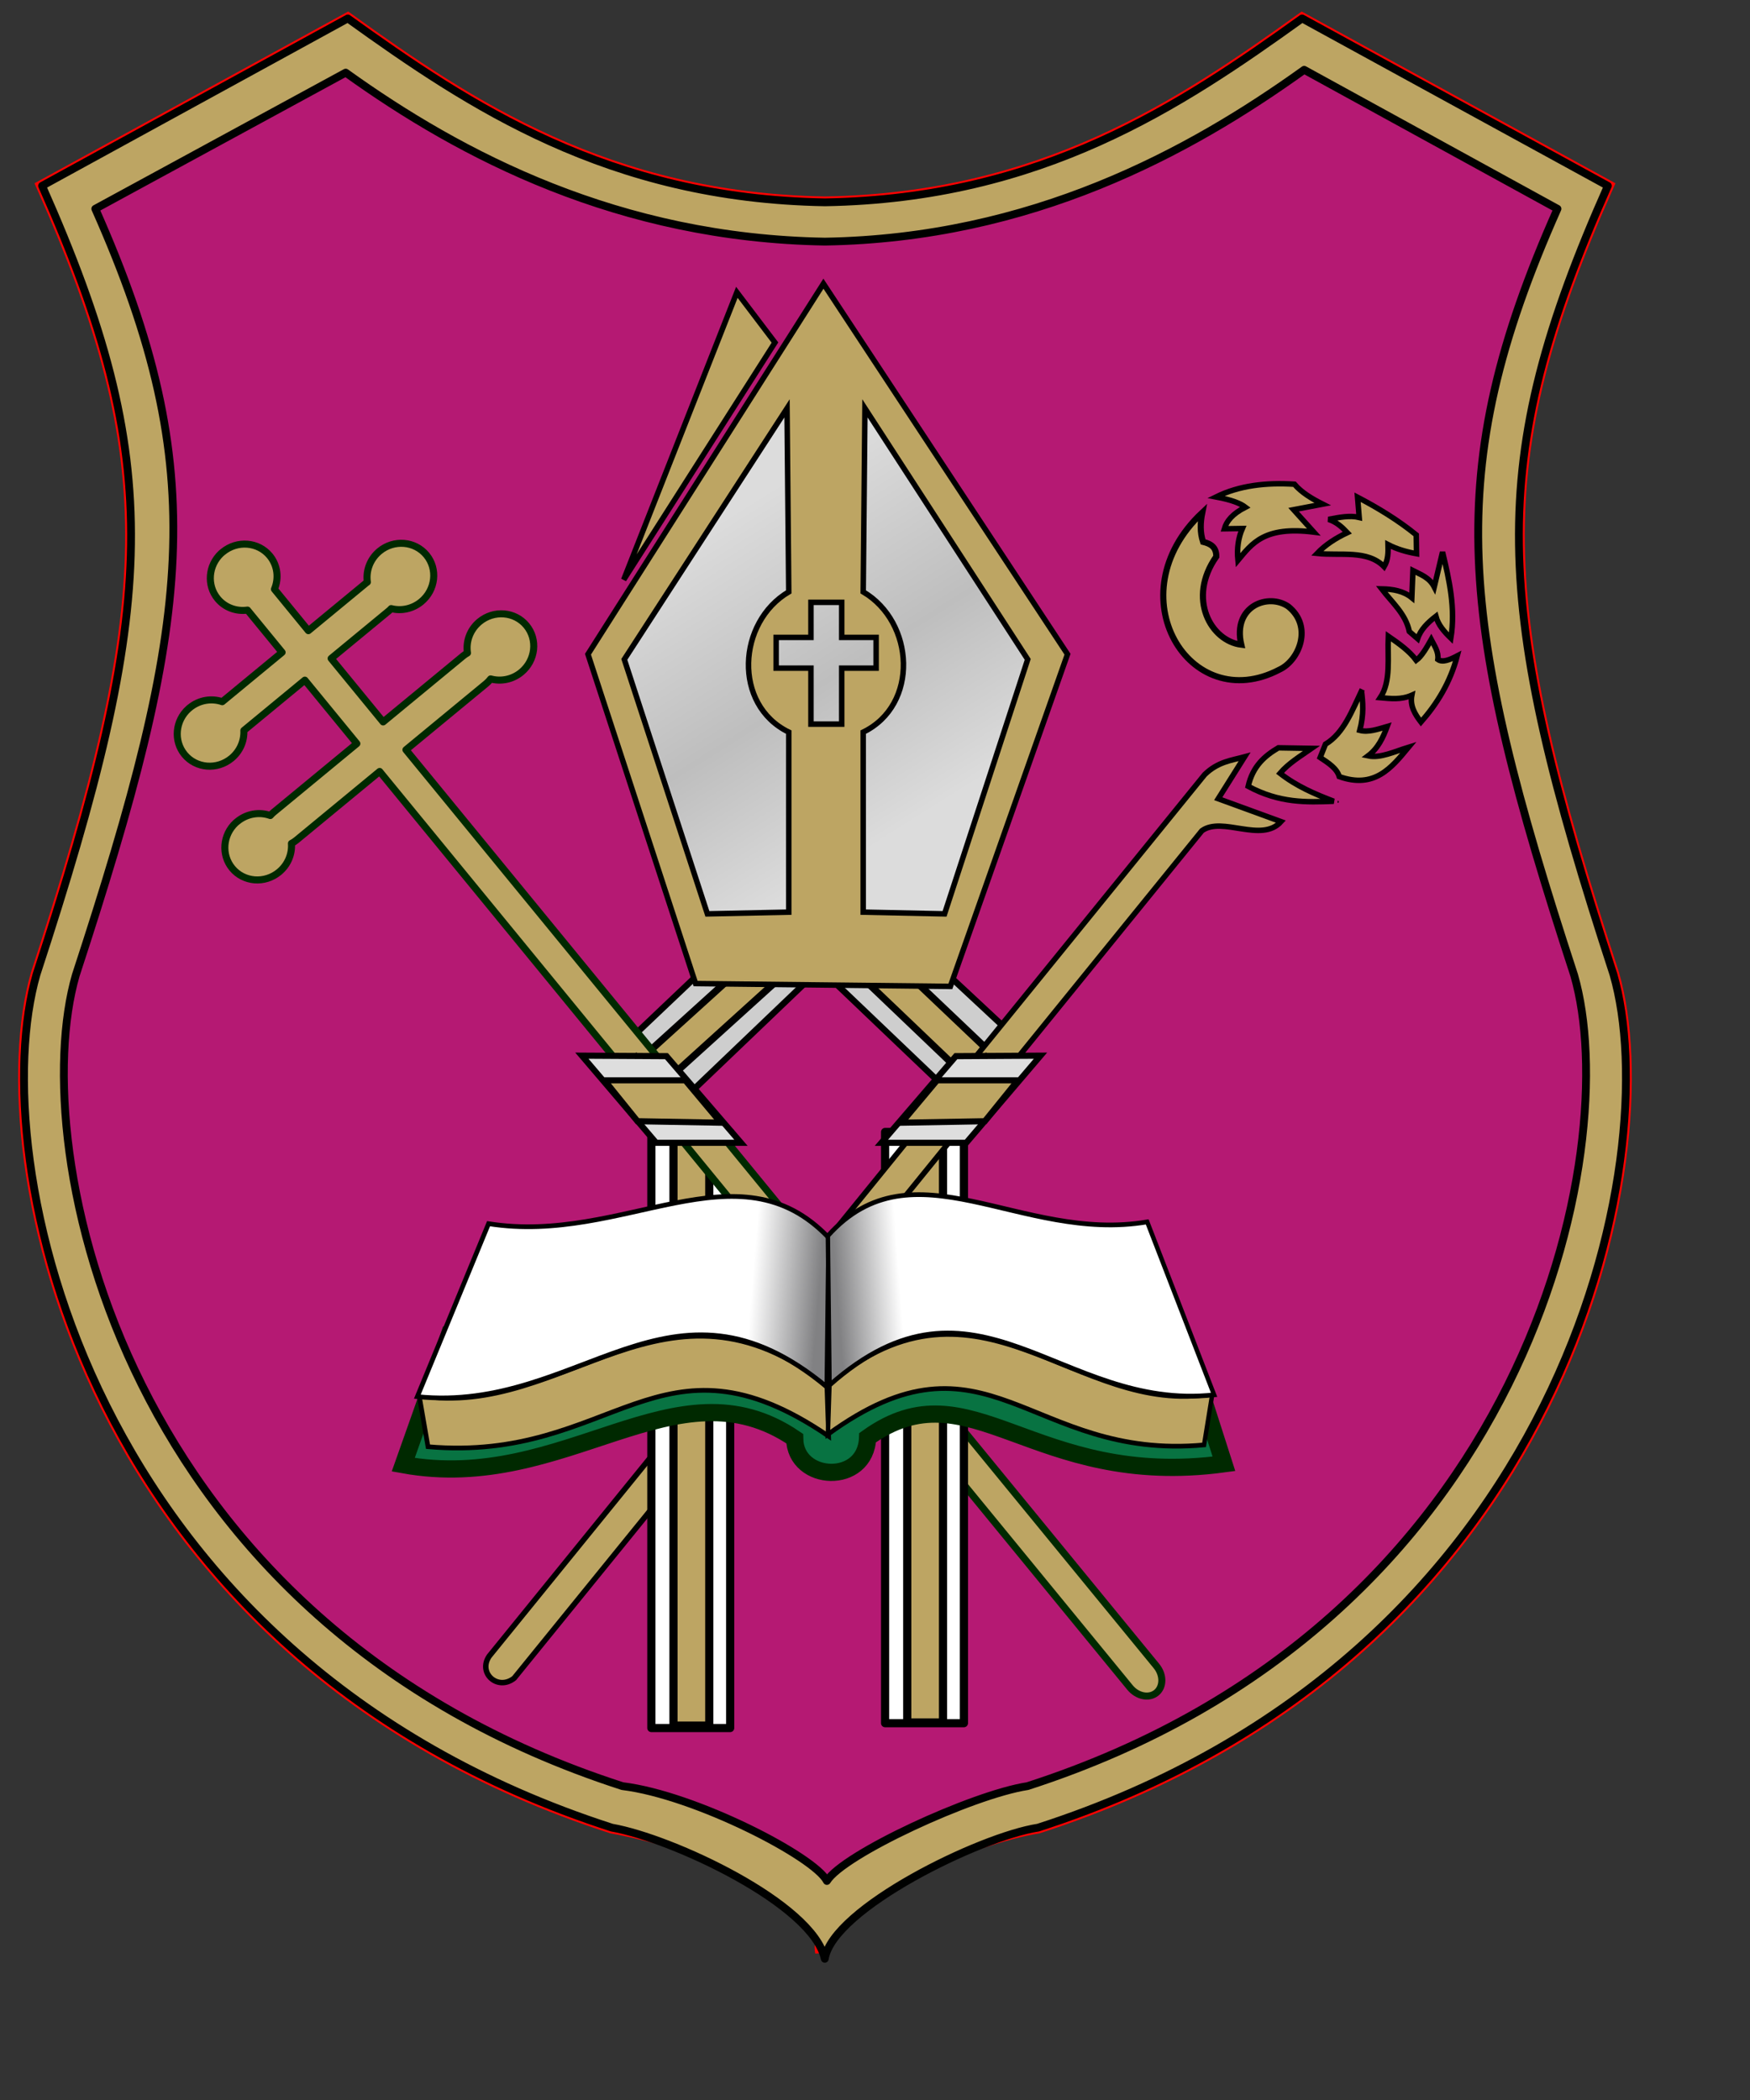 <?xml version="1.0" encoding="UTF-8" standalone="no"?>
<!-- Created with Inkscape (http://www.inkscape.org/) -->
<svg
   xmlns:dc="http://purl.org/dc/elements/1.1/"
   xmlns:cc="http://web.resource.org/cc/"
   xmlns:rdf="http://www.w3.org/1999/02/22-rdf-syntax-ns#"
   xmlns:svg="http://www.w3.org/2000/svg"
   xmlns="http://www.w3.org/2000/svg"
   xmlns:xlink="http://www.w3.org/1999/xlink"
   xmlns:sodipodi="http://inkscape.sourceforge.net/DTD/sodipodi-0.dtd"
   xmlns:inkscape="http://www.inkscape.org/namespaces/inkscape"
   id="svg2"
   sodipodi:version="0.32"
   inkscape:version="0.42+devel"
   width="600pt"
   height="720pt"
   sodipodi:docbase="D:\Inscape-rysunki"
   sodipodi:docname="POL_Muszyna_COA.svg"
   version="1.0">
  <rect width="100%" height="100%" fill="#333333" stroke="none"/>
  <defs
     id="defs5">
    <linearGradient
       id="linearGradient2256">
      <stop
         style="stop-color:#dcdcdc;stop-opacity:1;"
         offset="0"
         id="stop2258" />
      <stop
         id="stop2264"
         offset="0.538"
         style="stop-color:#bebebe;stop-opacity:1;" />
      <stop
         style="stop-color:#dcdcdc;stop-opacity:1;"
         offset="1"
         id="stop2260" />
    </linearGradient>
    <linearGradient
       id="linearGradient2222">
      <stop
         style="stop-color:#ffffff;stop-opacity:1;"
         offset="0"
         id="stop2224" />
      <stop
         style="stop-color:#818183;stop-opacity:1;"
         offset="1"
         id="stop2226" />
    </linearGradient>
    <linearGradient
       inkscape:collect="always"
       xlink:href="#linearGradient2222"
       id="linearGradient2228"
       x1="340.187"
       y1="592.124"
       x2="370.568"
       y2="594.57"
       gradientUnits="userSpaceOnUse" />
    <linearGradient
       inkscape:collect="always"
       xlink:href="#linearGradient2222"
       id="linearGradient2240"
       gradientUnits="userSpaceOnUse"
       x1="340.187"
       y1="592.124"
       x2="370.568"
       y2="594.57" />
    <linearGradient
       inkscape:collect="always"
       xlink:href="#linearGradient2256"
       id="linearGradient2262"
       x1="-472.134"
       y1="235.215"
       x2="-385.802"
       y2="372.439"
       gradientUnits="userSpaceOnUse"
       gradientTransform="translate(3.890657e-5,-2.306)" />
    <linearGradient
       inkscape:collect="always"
       xlink:href="#linearGradient2256"
       id="linearGradient2417"
       gradientUnits="userSpaceOnUse"
       gradientTransform="translate(3.890657e-5,-2.306)"
       x1="-472.134"
       y1="235.215"
       x2="-385.802"
       y2="372.439" />
    <linearGradient
       inkscape:collect="always"
       xlink:href="#linearGradient2222"
       id="linearGradient2419"
       gradientUnits="userSpaceOnUse"
       x1="340.187"
       y1="592.124"
       x2="370.568"
       y2="594.57" />
    <linearGradient
       inkscape:collect="always"
       xlink:href="#linearGradient2222"
       id="linearGradient2421"
       gradientUnits="userSpaceOnUse"
       x1="340.187"
       y1="592.124"
       x2="370.568"
       y2="594.57" />
    <linearGradient
       inkscape:collect="always"
       xlink:href="#linearGradient2256"
       id="linearGradient2464"
       gradientUnits="userSpaceOnUse"
       gradientTransform="matrix(1.009,0,0,1.009,810.35,-2.376)"
       x1="-472.134"
       y1="235.215"
       x2="-385.802"
       y2="372.439" />
  </defs>
  <sodipodi:namedview
     inkscape:window-height="671"
     inkscape:window-width="751"
     inkscape:pageshadow="2"
     inkscape:pageopacity="0.0"
     borderopacity="1.0"
     bordercolor="#666666"
     pagecolor="#ffffff"
     id="base"
     inkscape:zoom="0.33198352"
     inkscape:cx="354.893"
     inkscape:cy="230.36914"
     inkscape:window-x="-6"
     inkscape:window-y="-7"
     inkscape:current-layer="svg2" />
  <g
     id="g2481">
    <path
       style="fill:#b51973;fill-opacity:1;fill-rule:evenodd;stroke:#ff0100;stroke-width:5.361;stroke-linecap:butt;stroke-linejoin:miter;stroke-miterlimit:4;stroke-dasharray:none;stroke-opacity:1"
       d="M 158.986,8.429 L 19.23,84.958 C 75.477,211.579 72.225,275.589 16.708,445.381 C -7.424,528.775 37.978,757.492 279.705,835.495 C 308.461,840.507 378.038,861.911 375.315,892.491 C 370.315,869.536 446.388,839.8 474.557,835.495 C 716.284,757.492 761.686,528.775 737.554,445.381 C 682.038,275.589 678.786,211.579 735.033,84.958 L 595.245,8.429 C 539.757,48.294 476.254,90.854 377.131,92.491 C 278.008,90.854 214.474,48.294 158.986,8.429 z "
       id="path2207"
       sodipodi:nodetypes="ccccccccccc" />
    <path
       sodipodi:nodetypes="cccccccccccccccccccccc"
       id="path1308"
       d="M 158.986,8.429 L 19.23,84.958 C 75.477,211.579 72.225,275.589 16.708,445.381 C -7.424,528.775 37.978,757.492 279.705,835.495 C 307.144,840.277 371.622,870.292 377.037,895.445 C 380.723,872.45 448.05,839.546 474.557,835.495 C 716.284,757.492 761.686,528.775 737.554,445.381 C 682.038,275.589 678.786,211.579 735.033,84.958 L 595.245,8.429 C 539.757,48.294 476.254,90.854 377.131,92.491 C 278.008,90.854 214.474,48.294 158.986,8.429 z M 596.19,31.911 L 711.992,95.454 C 658.542,215.779 666.864,284.474 719.62,445.822 C 742.551,525.069 699.41,742.396 469.703,816.52 C 444.54,820.366 385.494,847.697 378.004,859.874 C 372.475,848.832 317.857,820.576 284.559,816.52 C 54.853,742.396 11.711,525.069 34.643,445.822 C 87.398,284.474 97.013,215.779 43.563,95.454 L 158.041,33.203 C 210.769,71.086 282.937,108.901 377.131,110.457 C 471.325,108.901 543.462,69.794 596.19,31.911 z "
       style="fill:#bda563;fill-opacity:1;fill-rule:evenodd;stroke:#000100;stroke-width:3.574;stroke-linecap:round;stroke-linejoin:round;stroke-miterlimit:4;stroke-dasharray:none;stroke-opacity:1" />
    <g
       transform="matrix(1.009,0,0,1.009,-1.809,3.004)"
       id="g2328">
      <path
         style="fill:#cecece;fill-opacity:1;fill-rule:evenodd;stroke:#000000;stroke-width:2.835;stroke-linecap:butt;stroke-linejoin:miter;stroke-miterlimit:4;stroke-dasharray:none;stroke-opacity:1"
         d="M 373.348,435.838 L 303.724,502.435 L 279.506,475.19 L 340.049,417.675 L 406.647,415.657 L 466.18,471.154 L 439.945,499.408 L 373.348,435.838 z "
         id="path2322"
         sodipodi:nodetypes="cccccccc" />
      <path
         style="fill:#bda563;fill-opacity:1;fill-rule:evenodd;stroke:#000000;stroke-width:3.189;stroke-linecap:butt;stroke-linejoin:miter;stroke-miterlimit:4;stroke-dasharray:none;stroke-opacity:1"
         d="M 290.606,478.218 L 355.185,419.693 L 393.529,419.693 L 455.081,478.218 L 441.963,487.299 L 374.357,422.72 L 299.687,490.326 L 290.606,478.218 z "
         id="path2326"
         sodipodi:nodetypes="cccccccc" />
    </g>
    <path
       id="path2254"
       d="M 279.988,297.091 L 376.523,149.38 L 476.547,299.417 L 433.513,425.029 L 318.369,425.029 L 279.988,297.091 z "
       style="fill:url(#linearGradient2464);fill-opacity:1;fill-rule:evenodd;stroke:#000000;stroke-width:1.009px;stroke-linecap:butt;stroke-linejoin:miter;stroke-opacity:1" />
    <path
       id="path2188"
       d="M 376.424,129.684 L 268.786,299.068 L 317.987,449.636 L 434.451,450.928 L 488.002,299.068 L 376.424,129.684 z M 359.782,186.671 L 360.57,270.575 C 337.112,284.384 334.974,322.197 360.57,334.685 L 360.57,416.982 L 323.377,417.77 L 285.396,301.432 L 359.782,186.671 z M 395.399,186.671 L 469.816,301.432 L 431.803,417.77 L 394.611,416.982 L 394.611,334.685 C 420.206,322.197 418.068,284.384 394.611,270.575 L 395.399,186.671 z M 370.719,275.366 L 384.777,275.366 L 384.777,291.378 L 400.505,291.378 L 400.505,305.435 L 384.777,305.435 L 384.777,331.029 L 370.719,331.029 L 370.719,305.435 L 354.802,305.435 L 354.802,291.378 L 370.719,291.378 L 370.719,275.366 z "
       style="fill:#bda563;fill-opacity:1;fill-rule:evenodd;stroke:#000000;stroke-width:2.502;stroke-linecap:butt;stroke-linejoin:miter;stroke-miterlimit:4;stroke-dasharray:none;stroke-opacity:1" />
    <path
       sodipodi:nodetypes="cccc"
       id="path2190"
       d="M 354.264,156.59 L 336.852,133.637 L 285.123,265.023 L 354.264,156.59 z "
       style="fill:#bda563;fill-opacity:1;fill-rule:evenodd;stroke:#000000;stroke-width:2.502;stroke-linecap:butt;stroke-linejoin:miter;stroke-miterlimit:4;stroke-dasharray:none;stroke-opacity:1" />
    <g
       transform="matrix(1.009,0,0,1.009,43.706,2.159)"
       id="g2363">
      <path
         sodipodi:nodetypes="ccccc"
         id="rect2359"
         d="M 251.785,510.715 L 287.499,510.715 L 287.499,579.225 L 251.785,579.225 L 251.785,510.715 z "
         style="fill:#ffffff;fill-opacity:1;fill-rule:nonzero;stroke:#000000;stroke-width:3.703;stroke-linecap:round;stroke-linejoin:round;stroke-miterlimit:4;stroke-dashoffset:0;stroke-opacity:1" />
      <path
         sodipodi:nodetypes="ccccc"
         id="rect2361"
         d="M 261.82,510.923 L 278.03,510.923 L 278.03,579.637 L 261.82,579.637 L 261.82,510.923 z "
         style="fill:#bda563;fill-opacity:1;fill-rule:nonzero;stroke:#000000;stroke-width:3.703;stroke-linecap:round;stroke-linejoin:round;stroke-miterlimit:4;stroke-dashoffset:0;stroke-opacity:1" />
    </g>
    <path
       id="rect2268"
       d="M 101.106,252.96 C 95.208,258.465 94.437,267.561 99.498,273.695 C 102.899,277.819 108.116,279.612 113.149,278.9 L 128.962,298.217 L 101.609,320.782 C 96.742,319.111 91.068,319.957 86.724,323.541 C 86.57,323.668 86.41,323.791 86.262,323.922 C 80.103,329.398 79.24,338.69 84.382,344.923 C 89.647,351.305 99.234,352.079 105.799,346.663 C 109.764,343.392 111.709,338.616 111.476,333.931 C 111.528,333.89 111.594,333.833 111.646,333.79 L 139.363,310.924 L 163.135,339.938 L 124.987,371.408 C 124.458,371.845 124.009,372.327 123.576,372.818 C 118.665,371.054 112.896,371.903 108.493,375.536 C 108.314,375.684 108.129,375.823 107.958,375.977 C 107.887,376.041 107.809,376.092 107.739,376.158 C 101.841,381.663 101.09,390.782 106.151,396.917 C 111.417,403.3 121.003,404.074 127.568,398.658 C 131.633,395.305 133.587,390.363 133.234,385.566 C 134.01,385.166 134.742,384.69 135.457,384.1 L 173.557,352.669 L 516.573,771.432 C 519.903,775.498 525.273,776.566 528.611,773.841 C 531.95,771.115 531.974,765.662 528.644,761.596 L 185.567,342.761 L 222.232,312.513 C 223.016,311.867 223.7,311.14 224.273,310.38 C 224.275,310.378 224.295,310.362 224.297,310.36 C 228.957,311.647 234.206,310.684 238.292,307.314 C 244.857,301.898 245.919,292.339 240.653,285.957 C 235.388,279.575 225.782,278.776 219.217,284.192 C 214.806,287.831 212.892,293.343 213.701,298.508 C 213.7,298.509 213.679,298.526 213.677,298.528 C 213.017,298.894 212.375,299.316 211.762,299.822 L 175.146,330.029 L 151.374,301.016 L 177.779,279.233 C 178.159,278.918 178.514,278.582 178.817,278.213 C 183.415,279.399 188.56,278.388 192.574,275.077 C 199.139,269.661 200.201,260.102 194.936,253.719 C 189.67,247.337 180.064,246.539 173.499,251.955 C 169.139,255.551 167.195,260.996 167.932,266.108 C 167.722,266.249 167.527,266.401 167.328,266.565 L 140.973,288.308 L 125.46,269.356 C 127.552,264.339 126.92,258.447 123.301,254.059 C 118.035,247.676 108.424,246.922 101.859,252.338 C 101.654,252.507 101.446,252.662 101.252,252.84 C 101.204,252.882 101.152,252.917 101.106,252.96 z "
       style="opacity:1;fill:#bda563;fill-opacity:1;fill-rule:nonzero;stroke:#002900;stroke-width:3.216;stroke-linecap:round;stroke-linejoin:round;stroke-miterlimit:4;stroke-dasharray:none;stroke-dashoffset:0;stroke-opacity:1" />
    <g
       id="g2367"
       transform="matrix(1.009,0,0,1.009,150.564,2.159)">
      <rect
         ry="0"
         rx="0"
         y="510.715"
         x="251.785"
         height="267.857"
         width="35.714"
         id="rect2369"
         style="opacity:1;fill:#ffffff;fill-opacity:1;fill-rule:nonzero;stroke:#000000;stroke-width:3.703;stroke-linecap:round;stroke-linejoin:round;stroke-miterlimit:4;stroke-dasharray:none;stroke-dashoffset:0;stroke-opacity:1" />
      <rect
         ry="0"
         rx="0"
         y="510.923"
         x="261.82"
         height="267.313"
         width="16.21"
         id="rect2371"
         style="opacity:1;fill:#bda563;fill-opacity:1;fill-rule:nonzero;stroke:#000000;stroke-width:3.703;stroke-linecap:round;stroke-linejoin:round;stroke-miterlimit:4;stroke-dasharray:none;stroke-dashoffset:0;stroke-opacity:1" />
    </g>
    <g
       transform="matrix(1.009,0,0,1.009,-8.257,-4.953594e-2)"
       id="g2311">
      <path
         style="fill:#bda563;fill-opacity:1;fill-rule:evenodd;stroke:#000000;stroke-width:2.771;stroke-linecap:butt;stroke-linejoin:miter;stroke-miterlimit:4;stroke-dasharray:none;stroke-opacity:1"
         d="M 559.247,252.205 C 545.865,271.303 556.888,290.507 570.565,292.151 C 566.456,274.508 582.93,268.612 591.87,274.841 C 603.17,283.904 596.725,299.319 587.875,303.417 C 547.091,324.914 513.26,269.453 552.896,232.28 C 551.975,236.852 551.841,241.31 553.255,245.547 C 556.529,246.363 559.282,247.751 559.247,252.205 z "
         id="path2289"
         sodipodi:nodetypes="ccccccc" />
      <path
         style="fill:#bda563;fill-opacity:1;fill-rule:evenodd;stroke:#000000;stroke-width:2.48;stroke-linecap:butt;stroke-linejoin:miter;stroke-miterlimit:4;stroke-dasharray:none;stroke-opacity:1"
         d="M 569.046,253.927 C 575.346,246.361 580.872,238.3 603.419,241.131 L 594.261,230.97 L 607.434,228.461 C 602.513,225.974 597.901,223.24 594.638,219.428 C 581.746,218.632 569.69,219.985 559.135,225.199 C 566.369,226.56 570.202,228.147 572.433,229.841 C 566.44,232.915 563.89,236.218 562.899,239.626 L 571.053,239.5 C 569.248,243.66 568.51,248.43 569.046,253.927 z "
         id="path2293"
         sodipodi:nodetypes="cccccccccc" />
      <path
         style="fill:#bda563;fill-opacity:1;fill-rule:evenodd;stroke:#000000;stroke-width:2.48;stroke-linecap:butt;stroke-linejoin:miter;stroke-miterlimit:4;stroke-dasharray:none;stroke-opacity:1"
         d="M 623.241,225.325 L 623.993,234.482 C 619.79,233.459 614.923,234.429 610.068,235.361 C 613.744,236.536 616.241,238.889 618.599,241.382 C 613.259,243.893 608.593,246.943 604.925,250.791 C 615.439,251.93 627.783,249.043 635.284,256.813 C 637.149,253.681 637.143,250.237 637.04,246.777 C 641.161,248.9 645.507,250.127 649.962,250.917 L 649.836,242.386 C 641.715,235.769 632.697,230.273 623.241,225.325 z "
         id="path2295"
         sodipodi:nodetypes="cccccccccc" />
      <path
         style="fill:#bda563;fill-opacity:1;fill-rule:evenodd;stroke:#000000;stroke-width:2.48;stroke-linecap:butt;stroke-linejoin:miter;stroke-miterlimit:4;stroke-dasharray:none;stroke-opacity:1"
         d="M 634.155,266.849 C 638.843,272.985 645.069,278.198 646.7,286.168 L 650.463,289.43 C 651.83,285.246 655.055,282.125 658.743,279.268 C 659.776,283.185 662.502,286.254 665.518,289.179 C 667.701,275.744 664.811,262.944 661.754,250.164 L 657.991,265.971 C 655.718,261.608 651.873,260.392 648.331,258.569 L 647.829,270.863 C 644.05,267.771 639.263,266.949 634.155,266.849 z "
         id="path2297"
         sodipodi:nodetypes="cccccccccc" />
      <path
         style="fill:#bda563;fill-opacity:1;fill-rule:evenodd;stroke:#000000;stroke-width:2.48;stroke-linecap:butt;stroke-linejoin:miter;stroke-miterlimit:4;stroke-dasharray:none;stroke-opacity:1"
         d="M 637.166,288.301 C 636.735,297.949 638.553,308.647 633.528,316.151 C 638.198,316.552 642.836,317.206 647.829,315.022 C 646.923,319.909 649.248,323.622 651.969,327.191 C 659.201,318.95 665.173,309.45 668.403,297.208 C 664.978,298.997 661.726,300.352 659.621,298.839 C 660.05,295.351 658.08,292.662 656.611,289.806 C 654.466,293.623 652.309,297.365 649.836,299.215 C 646.688,294.932 641.951,291.602 637.166,288.301 z "
         id="path2299"
         sodipodi:nodetypes="ccccccccc" />
      <path
         style="fill:#bda563;fill-opacity:1;fill-rule:evenodd;stroke:#000000;stroke-width:2.48;stroke-linecap:butt;stroke-linejoin:miter;stroke-miterlimit:4;stroke-dasharray:none;stroke-opacity:1"
         d="M 625.373,312.387 C 620.821,321.845 617.066,332.232 608.688,337.227 L 606.305,343.248 C 610.005,345.726 613.857,348.128 614.961,351.905 C 630.88,357.527 638.559,347.989 646.324,338.607 C 640.096,340.512 633.615,343.689 628.008,342.496 C 632.533,339.088 634.782,334.257 636.664,329.198 C 632.433,330.42 628.154,331.98 624.244,330.954 C 626.191,323.66 625.677,318.213 624.997,312.889"
         id="path2301"
         sodipodi:nodetypes="ccccccccc" />
      <path
         style="fill:none;fill-opacity:0.75;fill-rule:evenodd;stroke:#000000;stroke-width:1px;stroke-linecap:butt;stroke-linejoin:miter;stroke-opacity:1"
         d="M 614.208,363.321 C 614.25,363.321 614.292,363.321 614.208,363.321 z "
         id="path2303" />
      <path
         style="fill:#bda563;fill-opacity:1;fill-rule:evenodd;stroke:#000000;stroke-width:2.48;stroke-linecap:butt;stroke-linejoin:miter;stroke-miterlimit:4;stroke-dasharray:none;stroke-opacity:1"
         d="M 612.452,363.07 C 600.186,363.545 587.913,363.987 573.687,356.295 C 575.819,347.046 581.258,342.48 587.362,338.858 L 602.416,339.109 C 597.462,342.573 592.067,345.784 588.114,350.399 C 595.61,356.267 603.965,359.844 612.452,363.07 z "
         id="path2307"
         sodipodi:nodetypes="cccccc" />
      <path
         style="fill:#bda563;fill-opacity:1;fill-rule:evenodd;stroke:#000000;stroke-width:2.48;stroke-linecap:butt;stroke-linejoin:miter;stroke-miterlimit:4;stroke-dasharray:none;stroke-opacity:1"
         d="M 553.992,350.967 L 229.826,750.403 C 224.564,758.184 233.791,766.254 241.154,760.358 L 552.722,376.426 C 561.975,369.723 579.657,382.154 588.565,372.308 L 560.116,361.925 L 572.057,342.938 C 566.035,344.574 560.013,345.139 553.992,350.967 z "
         id="path2309"
         sodipodi:nodetypes="cccccccc" />
    </g>
    <g
       id="g2475"
       transform="matrix(1.009,0,0,1.009,43.706,116.623)">
      <path
         style="fill:#ffffff;fill-opacity:1;fill-rule:nonzero;stroke:#000000;stroke-width:3.703;stroke-linecap:round;stroke-linejoin:round;stroke-miterlimit:4;stroke-dashoffset:0;stroke-opacity:1"
         d="M 251.785,510.715 L 287.499,510.715 L 287.499,667.326 L 251.785,667.326 L 251.785,510.715 z "
         id="path2477"
         sodipodi:nodetypes="ccccc" />
      <path
         style="fill:#bda563;fill-opacity:1;fill-rule:nonzero;stroke:#000000;stroke-width:3.703;stroke-linecap:round;stroke-linejoin:round;stroke-miterlimit:4;stroke-dashoffset:0;stroke-opacity:1"
         d="M 261.82,510.923 L 278.03,510.923 L 278.03,666.244 L 261.82,666.244 L 261.82,510.923 z "
         id="path2479"
         sodipodi:nodetypes="ccccc" />
    </g>
    <g
       transform="matrix(1.009,0,0,1.009,0.464,-8.98)"
       id="g2244">
      <path
         style="fill:#087342;fill-opacity:1;fill-rule:evenodd;stroke:#002900;stroke-width:7.795;stroke-linecap:butt;stroke-linejoin:miter;stroke-miterlimit:4;stroke-dasharray:none;stroke-opacity:1"
         d="M 203.033,613.797 L 182.24,672.506 C 256.001,685.91 305.681,624.012 359.588,660.682 C 359.854,680.398 391.87,681.893 392.611,660.275 C 439.506,626.726 467.116,683.849 554.059,672.098 L 537.344,619.913 L 203.033,613.797 z "
         id="path2242"
         sodipodi:nodetypes="ccccccc" />
      <g
         id="g2230">
        <path
           sodipodi:nodetypes="ccccc"
           id="path2210"
           d="M 374.96,659.58 C 298.01,607.011 277.711,671.688 193.451,664.356 L 189.47,641.27 C 255.524,652.15 301.276,579.22 374.164,636.493 L 374.96,659.58 z "
           style="fill:#bda563;fill-opacity:1;fill-rule:evenodd;stroke:#000000;stroke-width:2.126;stroke-linecap:butt;stroke-linejoin:miter;stroke-miterlimit:4;stroke-dasharray:none;stroke-opacity:1" />
        <path
           sodipodi:nodetypes="ccccc"
           id="path2212"
           d="M 188.616,641.677 L 220.887,563.31 C 282.04,573.077 333.797,526.452 374.96,569.621 L 374.164,637.289 C 303.252,578.29 262.639,649.261 188.616,641.677 z "
           style="fill:url(#linearGradient2419);fill-opacity:1;fill-rule:evenodd;stroke:#000000;stroke-width:2.126;stroke-linecap:butt;stroke-linejoin:miter;stroke-miterlimit:4;stroke-dasharray:none;stroke-opacity:1" />
      </g>
      <g
         id="g2234"
         transform="matrix(-0.939,0,0,1,726.71,-0.815)">
        <path
           style="fill:#bda563;fill-opacity:1;fill-rule:evenodd;stroke:#000000;stroke-width:2.126;stroke-linecap:butt;stroke-linejoin:miter;stroke-miterlimit:4;stroke-dasharray:none;stroke-opacity:1"
           d="M 374.96,659.58 C 298.01,607.011 277.711,671.688 193.451,664.356 L 189.47,641.27 C 255.524,652.15 301.276,579.22 374.164,636.493 L 374.96,659.58 z "
           id="path2236"
           sodipodi:nodetypes="ccccc" />
        <path
           style="fill:url(#linearGradient2421);fill-opacity:1;fill-rule:evenodd;stroke:#000000;stroke-width:2.126;stroke-linecap:butt;stroke-linejoin:miter;stroke-miterlimit:4;stroke-dasharray:none;stroke-opacity:1"
           d="M 188.616,641.677 L 220.887,563.31 C 282.04,573.077 333.797,526.452 374.96,569.621 L 374.164,637.289 C 303.252,578.29 262.639,649.261 188.616,641.677 z "
           id="path2238"
           sodipodi:nodetypes="ccccc" />
      </g>
    </g>
    <g
       transform="matrix(1.009,0,0,1.009,810.35,-4.953594e-2)"
       id="g2349">
      <g
         id="g2336"
         transform="translate(-807.141,-1.786)">
        <path
           id="path2324"
           d="M 292.624,479.227 C 292.288,479.227 291.951,479.227 292.624,479.227 z "
           style="fill:none;fill-opacity:0.75;fill-rule:evenodd;stroke:#000000;stroke-width:1px;stroke-linecap:butt;stroke-linejoin:miter;stroke-opacity:1" />
        <path
           sodipodi:nodetypes="ccccc"
           id="path2332"
           d="M 267.639,480.12 L 301.277,519.589 L 339.719,519.589 L 305.974,480.343 L 267.639,480.12 z "
           style="fill:#dedede;fill-opacity:1;fill-rule:evenodd;stroke:#000000;stroke-width:2.771;stroke-linecap:butt;stroke-linejoin:miter;stroke-miterlimit:4;stroke-dasharray:none;stroke-opacity:1" />
        <path
           sodipodi:nodetypes="ccccc"
           id="path2334"
           d="M 314.508,491.296 L 330.58,510.492 L 292.857,509.822 L 277.901,491.296 L 314.508,491.296 z "
           style="fill:#bda563;fill-opacity:1;fill-rule:evenodd;stroke:#000000;stroke-width:2.771;stroke-linecap:butt;stroke-linejoin:miter;stroke-miterlimit:4;stroke-dasharray:none;stroke-opacity:1" />
      </g>
      <g
         id="g2341"
         transform="matrix(-1,0,0,1,-64.068,-1.786)">
        <path
           style="fill:none;fill-opacity:0.75;fill-rule:evenodd;stroke:#000000;stroke-width:1px;stroke-linecap:butt;stroke-linejoin:miter;stroke-opacity:1"
           d="M 292.624,479.227 C 292.288,479.227 291.951,479.227 292.624,479.227 z "
           id="path2343" />
        <path
           style="fill:#dedede;fill-opacity:1;fill-rule:evenodd;stroke:#000000;stroke-width:2.771;stroke-linecap:butt;stroke-linejoin:miter;stroke-miterlimit:4;stroke-dasharray:none;stroke-opacity:1"
           d="M 267.639,480.12 L 301.277,519.589 L 339.719,519.589 L 305.974,480.343 L 267.639,480.12 z "
           id="path2345"
           sodipodi:nodetypes="ccccc" />
        <path
           style="fill:#bda563;fill-opacity:1;fill-rule:evenodd;stroke:#000000;stroke-width:2.771;stroke-linecap:butt;stroke-linejoin:miter;stroke-miterlimit:4;stroke-dasharray:none;stroke-opacity:1"
           d="M 314.508,491.296 L 330.58,510.492 L 292.857,509.822 L 277.901,491.296 L 314.508,491.296 z "
           id="path2347"
           sodipodi:nodetypes="ccccc" />
      </g>
    </g>
  </g>
</svg>
